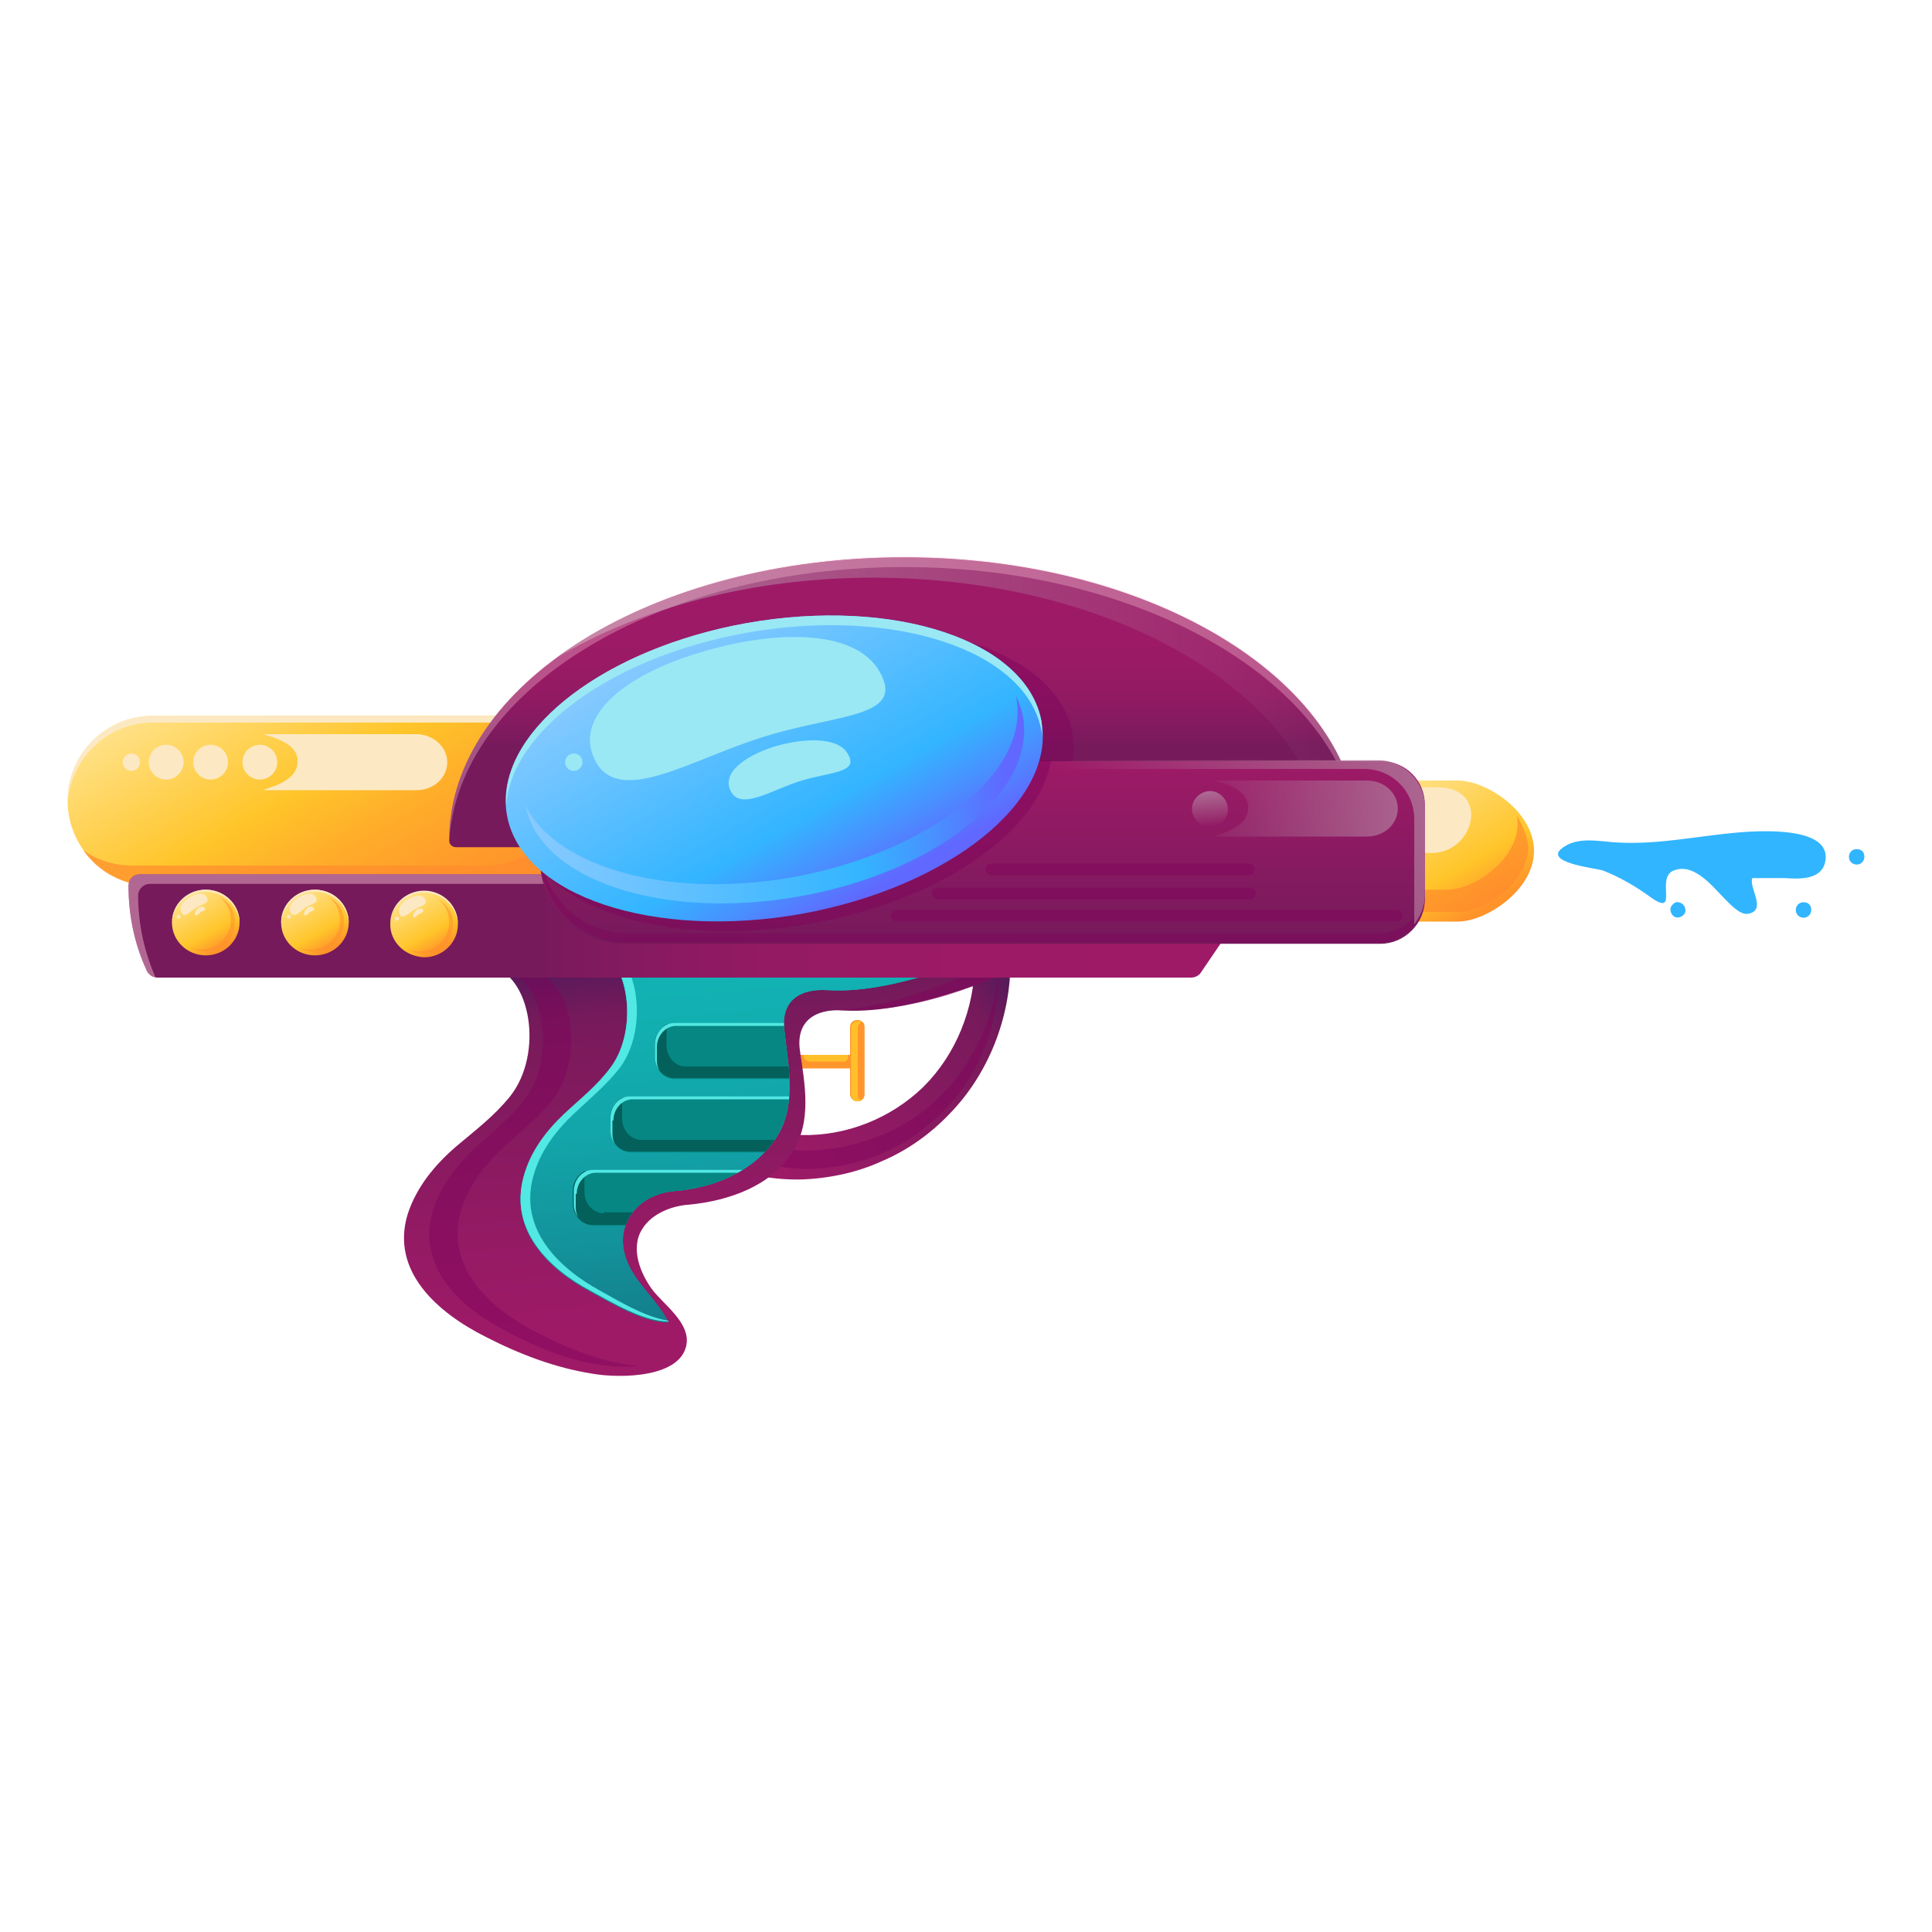 <?xml version="1.0" encoding="utf-8"?>
<!-- Generator: Adobe Illustrator 22.0.1, SVG Export Plug-In . SVG Version: 6.00 Build 0)  -->
<svg version="1.1" id="Layer_1" xmlns="http://www.w3.org/2000/svg" xmlns:xlink="http://www.w3.org/1999/xlink" x="0px" y="0px"
	 viewBox="0 0 200 200" style="enable-background:new 0 0 200 200;" xml:space="preserve">
<style type="text/css">
	.st0{fill:#FF952C;}
	.st1{fill:#FFBF2A;}
	.st2{fill:url(#SVGID_1_);}
	.st3{opacity:0.46;fill:#7F045C;}
	.st4{fill:url(#SVGID_2_);}
	.st5{fill:url(#SVGID_3_);}
	.st6{fill:url(#SVGID_4_);}
	.st7{fill:#52E8E3;}
	.st8{fill:url(#SVGID_5_);}
	.st9{fill:url(#SVGID_6_);}
	.st10{opacity:0.7;fill:#FF8B2C;}
	.st11{fill:#FCE9C3;}
	.st12{fill:url(#SVGID_7_);}
	.st13{opacity:0.7;}
	.st14{fill:#FF8B2C;}
	.st15{fill:url(#SVGID_8_);}
	.st16{opacity:0.46;}
	.st17{fill:#F9C2D3;}
	.st18{fill:url(#SVGID_9_);}
	.st19{fill:url(#SVGID_10_);}
	.st20{opacity:0.34;}
	.st21{fill:url(#SVGID_11_);}
	.st22{fill:#7F045C;}
	.st23{fill:url(#SVGID_12_);}
	.st24{fill:url(#SVGID_13_);}
	.st25{opacity:0.5;}
	.st26{fill:url(#SVGID_14_);}
	.st27{fill:url(#SVGID_15_);}
	.st28{fill:url(#SVGID_16_);}
	.st29{fill:#9AE8F4;}
	.st30{fill:url(#SVGID_17_);}
	.st31{fill:url(#SVGID_18_);}
	.st32{fill:url(#SVGID_19_);}
	.st33{clip-path:url(#SVGID_21_);fill:#068783;}
	.st34{clip-path:url(#SVGID_21_);fill:#03605B;}
	.st35{clip-path:url(#SVGID_21_);fill:#52E8E3;}
	.st36{fill:#31B5FF;}
</style>
<g>
	<g>
		<g>
			<path class="st0" d="M88.2,110.6H81c-0.4,0-0.7-0.3-0.7-0.7l0,0c0-0.4,0.3-0.7,0.7-0.7h7.2c0.4,0,0.7,0.3,0.7,0.7l0,0
				C88.9,110.3,88.6,110.6,88.2,110.6z"/>
		</g>
		<g>
			<path class="st1" d="M83.8,109.9h3.5c0.3,0,0.5-0.2,0.5-0.5c0-0.1,0-0.1,0-0.2h-4.6c0,0.1,0,0.1,0,0.2
				C83.2,109.6,83.5,109.9,83.8,109.9z"/>
		</g>
		<g>
			<path class="st0" d="M88,113.3v-7c0-0.4,0.3-0.7,0.7-0.7h0.1c0.4,0,0.7,0.3,0.7,0.7v7c0,0.4-0.3,0.7-0.7,0.7h-0.1
				C88.4,114,88,113.7,88,113.3z"/>
		</g>
		<g>
			<path class="st1" d="M88.8,113.3v-6.9c0-0.3,0.2-0.5,0.4-0.6c-0.1-0.1-0.2-0.1-0.4-0.1h0c-0.4,0-0.7,0.3-0.7,0.7v6.9
				c0,0.4,0.3,0.7,0.7,0.7h0c0.1,0,0.3,0,0.4-0.1C88.9,113.8,88.8,113.6,88.8,113.3z"/>
		</g>
	</g>
	<linearGradient id="SVGID_1_" gradientUnits="userSpaceOnUse" x1="98.609" y1="87.882" x2="65.008" y2="113.082">
		<stop  offset="6.276040e-02" style="stop-color:#501A5B"/>
		<stop  offset="0.192" style="stop-color:#761A5B"/>
		<stop  offset="0.252" style="stop-color:#7B1A5C"/>
		<stop  offset="0.627" style="stop-color:#941A64"/>
		<stop  offset="0.852" style="stop-color:#9E1A67"/>
	</linearGradient>
	<path class="st2" d="M60.3,99.7c0-3,0.8-6,2-8.7c1.2-2.7,2.9-5.2,5-7.2c4.2-4,9.9-6.3,15.6-6.2c2.8,0,5.7,0.6,8.3,1.7
		c2.6,1.1,5,2.8,7,4.8c2,2,3.6,4.5,4.7,7.1c1.1,2.7,1.7,5.5,1.7,8.4c0,5.8-2.3,11.6-6.3,15.7c-2,2.1-4.4,3.8-7,4.9
		c-2.6,1.2-5.5,1.8-8.4,1.9c-5.8,0.1-11.6-2.2-15.9-6.3c-2.1-2.1-3.8-4.6-5-7.4C61,105.7,60.4,102.7,60.3,99.7z M66.1,99.7
		c0,2.3,0.4,4.5,1.2,6.6c0.8,2.1,2,4.1,3.6,5.7c1.5,1.7,3.4,3,5.5,4c2.1,0.9,4.3,1.5,6.6,1.5c4.6,0.1,9.2-1.7,12.6-5
		c1.7-1.7,3-3.7,3.9-5.9c0.9-2.2,1.4-4.6,1.4-7c0-4.8-1.8-9.6-5.2-13C94,85,92,83.7,89.9,82.8c-2.2-0.9-4.5-1.3-6.9-1.3
		c-2.3,0.1-4.7,0.5-6.8,1.5c-2.1,1-4,2.4-5.6,4.1c-1.6,1.7-2.8,3.7-3.5,5.9C66.4,95.2,66.2,97.4,66.1,99.7z"/>
	<g>
		<path class="st3" d="M97.8,113c-1.8,1.9-3.9,3.4-6.3,4.4c-2.4,1-4.9,1.6-7.5,1.7c-5.2,0.1-10.4-1.9-14.2-5.7
			c-1.9-1.9-3.4-4.1-4.5-6.6c-1-2.3-1.5-4.7-1.6-7.2c0,0.4,0,0.8,0,1.2c0,2.7,0.6,5.4,1.6,7.9c1,2.5,2.6,4.7,4.5,6.6
			c3.8,3.7,9,5.8,14.2,5.7c2.6-0.1,5.1-0.6,7.5-1.7c2.4-1,4.5-2.6,6.3-4.4c3.6-3.7,5.6-8.9,5.6-14c0-0.3,0-0.6,0-0.8
			C103.1,104.8,101.1,109.5,97.8,113z"/>
	</g>
	<linearGradient id="SVGID_2_" gradientUnits="userSpaceOnUse" x1="72.101" y1="94.61" x2="76.433" y2="143.961">
		<stop  offset="6.276040e-02" style="stop-color:#501A5B"/>
		<stop  offset="0.192" style="stop-color:#761A5B"/>
		<stop  offset="0.252" style="stop-color:#7B1A5C"/>
		<stop  offset="0.627" style="stop-color:#941A64"/>
		<stop  offset="0.852" style="stop-color:#9E1A67"/>
	</linearGradient>
	<path class="st4" d="M105.8,100c0,0-10.6,5.1-18.5,4.6c-2.9-0.2-4.9,1.1-4.5,4.1c0.5,3.5,1.3,7.4-0.8,10.6c-2.2,3.5-6.6,5-10.6,5.4
		c-1.8,0.1-3.9,0.9-4.9,2.5c-1.3,2-0.2,4.7,1.1,6.4c1.2,1.5,3.6,3.2,3.5,5.3c-0.3,3.8-7,3.8-9.8,3.3c-3.8-0.6-7.5-2-11-3.8
		c-5-2.5-9.9-6.8-8.1-12.7c0.9-2.8,2.8-5.1,5-7c2-1.7,3.9-3.1,5.6-5.2c3.5-4.4,2.2-12.6-2.1-13.5C45.9,99,80.4,95.3,105.8,100z"/>
	<g>
		<linearGradient id="SVGID_3_" gradientUnits="userSpaceOnUse" x1="77.26" y1="91.47" x2="81.761" y2="142.757">
			<stop  offset="0" style="stop-color:#12B4B5"/>
			<stop  offset="0.243" style="stop-color:#12B0B2"/>
			<stop  offset="0.475" style="stop-color:#12A5A9"/>
			<stop  offset="0.701" style="stop-color:#13929B"/>
			<stop  offset="0.922" style="stop-color:#137786"/>
		</linearGradient>
		<path class="st5" d="M64.9,126.5c0.8-1.8,2.6-3,4.9-3.2c4-0.3,8.3-2,10.6-5.6c2.1-3.3,1.2-7.3,0.8-11c-0.4-3.1,1.6-4.4,4.5-4.2
			c7.9,0.5,18.5-4.8,18.5-4.8c-3.1-0.6-6.4-1.1-9.7-1.4c-18.3-1.3-36.3,1-33.1,1.8c3.7,0.9,4.8,8.5,1.8,12.5
			c-1.4,1.9-3.1,3.2-4.8,4.8c-1.9,1.8-3.5,3.9-4.2,6.5c-1.5,5.5,2.6,9.5,6.9,11.8c2.2,1.2,5.5,3.2,8.1,3.2c-1-2.1-2.9-3.6-4-5.7
			C64.3,129.4,64.3,127.8,64.9,126.5z"/>
	</g>
	<g>
		<linearGradient id="SVGID_4_" gradientUnits="userSpaceOnUse" x1="77.26" y1="91.47" x2="81.761" y2="142.757">
			<stop  offset="0" style="stop-color:#12B4B5"/>
			<stop  offset="0.243" style="stop-color:#12B0B2"/>
			<stop  offset="0.475" style="stop-color:#12A5A9"/>
			<stop  offset="0.701" style="stop-color:#13929B"/>
			<stop  offset="0.922" style="stop-color:#137786"/>
		</linearGradient>
		<path class="st6" d="M64.9,126.5c0.8-1.8,2.6-3,4.9-3.2c4-0.3,8.3-2,10.6-5.6c2.1-3.3,1.2-7.3,0.8-11c-0.4-3.1,1.6-4.4,4.5-4.2
			c7.9,0.5,18.5-4.8,18.5-4.8c-3.1-0.6-6.4-1.1-9.7-1.4c-18.3-1.3-36.3,1-33.1,1.8c3.7,0.9,4.8,8.5,1.8,12.5
			c-1.4,1.9-3.1,3.2-4.8,4.8c-1.9,1.8-3.5,3.9-4.2,6.5c-1.5,5.5,2.6,9.5,6.9,11.8c2.2,1.2,5.5,3.2,8.1,3.2c-1-2.1-2.9-3.6-4-5.7
			C64.3,129.4,64.3,127.8,64.9,126.5z"/>
		<g>
			<path class="st7" d="M55.2,121.8c0.7-2.6,2.3-4.7,4.2-6.5c1.7-1.6,3.3-2.9,4.8-4.8c3-4.1,1.9-11.7-1.8-12.5
				c-2.5-0.6,7.8-2.1,21.1-2.1c-13.8,0-24.7,1.5-22.1,2.1c3.7,0.9,4.8,8.5,1.8,12.5c-1.4,1.9-3.1,3.2-4.8,4.8
				c-1.9,1.8-3.5,3.9-4.2,6.5c-1.5,5.5,2.6,9.5,6.9,11.8c2.2,1.2,5.5,3.2,8.1,3.2c0,0,0-0.1-0.1-0.1c-2.4-0.4-5-2-7-3.1
				C57.9,131.3,53.7,127.3,55.2,121.8z"/>
		</g>
	</g>
	<g>
		<path class="st3" d="M55.1,137.7c-4.5-2.4-9-6.6-7.4-12.3c0.8-2.7,2.5-4.9,4.5-6.7c1.8-1.7,3.6-3,5.1-5c3.2-4.3,2-12.2-2-13.1
			c-2.6-0.6,8-2.1,22-2.2c-15.3-0.1-27.7,1.6-24.9,2.2c3.9,0.9,5.2,8.8,2,13.1c-1.5,2-3.3,3.4-5.1,5c-2,1.9-3.7,4-4.5,6.7
			c-1.7,5.7,2.8,9.9,7.4,12.3c3.1,1.7,6.5,3.1,10,3.6c1,0.1,2.4,0.3,3.9,0.1c-0.4,0-0.7-0.1-1-0.1C61.6,140.8,58.2,139.3,55.1,137.7
			z"/>
		<linearGradient id="SVGID_5_" gradientUnits="userSpaceOnUse" x1="88.461" y1="93.154" x2="92.799" y2="142.591">
			<stop  offset="6.276040e-02" style="stop-color:#501A5B"/>
			<stop  offset="0.192" style="stop-color:#761A5B"/>
			<stop  offset="0.252" style="stop-color:#7B1A5C"/>
			<stop  offset="0.627" style="stop-color:#941A64"/>
			<stop  offset="0.852" style="stop-color:#9E1A67"/>
		</linearGradient>
		<path class="st8" d="M89.3,104.6c0.1,0,0.3,0,0.4,0C89.5,104.6,89.4,104.6,89.3,104.6z"/>
		<path class="st3" d="M75.1,97.3c9,0.1,18.9,0.7,27.8,2.3c0,0-8.7,4.5-16.2,5c0.3,0,0.5,0,0.8,0c8.5,0,14-2.8,19-4.9
			C96.6,97.8,84.9,97.3,75.1,97.3z"/>
	</g>
	<g>
		<linearGradient id="SVGID_6_" gradientUnits="userSpaceOnUse" x1="145.494" y1="80.543" x2="153.653" y2="94.675">
			<stop  offset="7.231570e-03" style="stop-color:#FFE187"/>
			<stop  offset="0.672" style="stop-color:#FFC52A"/>
			<stop  offset="0.876" style="stop-color:#FFA32A"/>
			<stop  offset="0.964" style="stop-color:#FF932A"/>
		</linearGradient>
		<path class="st9" d="M150.9,80.8H146c-3,0-3.7,3.3-3.7,7.3c0,4,0.7,7.3,3.7,7.3h4.9c3,0,7.9-3.3,7.9-7.3
			C158.8,84,153.9,80.8,150.9,80.8z"/>
		<g>
			<path class="st10" d="M157,84.4c0.1,0.3,0.1,0.6,0.1,0.9c0,3.7-4.5,6.8-7.3,6.8h-4.6c-0.9,0-1.6-0.3-2.1-0.9
				c0.4,1.9,1.3,3.2,3.2,3.2h4.6c2.8,0,7.3-3,7.3-6.8C158.1,86.5,157.6,85.4,157,84.4z"/>
			<path class="st11" d="M145.4,88.3c0,0,2.8,0,2.8,0c4.5,0,6.1-6.8,0.6-6.8H146c-1.7,0-2.1,1.8-2.1,4.1c0,0.8,0.1,1.5,0.2,2.2
				C144.4,88.1,144.9,88.3,145.4,88.3z"/>
		</g>
	</g>
	<linearGradient id="SVGID_7_" gradientUnits="userSpaceOnUse" x1="25.093" y1="67.367" x2="43.036" y2="98.445">
		<stop  offset="7.231570e-03" style="stop-color:#FFE187"/>
		<stop  offset="0.429" style="stop-color:#FFC52A"/>
		<stop  offset="0.633" style="stop-color:#FFAD2A"/>
		<stop  offset="0.849" style="stop-color:#FF9A2A"/>
		<stop  offset="1" style="stop-color:#FF932A"/>
	</linearGradient>
	<path class="st12" d="M61.1,82.9L61.1,82.9c0,4.9-4,8.8-8.8,8.8H15.8c-4.9,0-8.8-4-8.8-8.8l0,0c0-4.9,4-8.8,8.8-8.8h36.5
		C57.2,74.1,61.1,78,61.1,82.9z"/>
	<g>
		<path class="st11" d="M61.1,82.9c0-4.9-4-8.8-8.8-8.8H15.8C11,74.1,7,78,7,82.9l0,0c0,0.1,0,0.3,0,0.4c0.2-4.7,4.1-8.5,8.8-8.5
			h36.5c4.7,0,8.6,3.8,8.8,8.5C61.1,83.2,61.1,83,61.1,82.9L61.1,82.9z"/>
	</g>
	<g class="st13">
		<path class="st14" d="M57.4,75.7c1,1.4,1.6,3.2,1.6,5.1c0,4.9-4,8.8-8.8,8.8H13.7c-1.9,0-3.7-0.6-5.1-1.6c1.6,2.3,4.2,3.7,7.2,3.7
			h36.5c4.9,0,8.8-4,8.8-8.8l0,0C61.1,79.9,59.6,77.3,57.4,75.7z"/>
	</g>
	<path class="st11" d="M46.3,78.9L46.3,78.9c0,1.6-1.4,2.9-3.2,2.9H27.7c-1.7,0,3.1-0.4,3.1-2.9v0C31,76.3,26,76,27.7,76h15.4
		C44.8,76,46.3,77.3,46.3,78.9z"/>
	<circle class="st11" cx="26.9" cy="78.9" r="1.8"/>
	<circle class="st11" cx="21.8" cy="78.9" r="1.8"/>
	<circle class="st11" cx="17.2" cy="78.9" r="1.8"/>
	<path class="st11" d="M14.5,78.9c0,0.5-0.4,0.9-0.9,0.9s-0.9-0.4-0.9-0.9c0-0.5,0.4-0.9,0.9-0.9S14.5,78.4,14.5,78.9z"/>
	<linearGradient id="SVGID_8_" gradientUnits="userSpaceOnUse" x1="13.255" y1="89.924" x2="134.904" y2="89.924">
		<stop  offset="0.348" style="stop-color:#761A5B"/>
		<stop  offset="0.415" style="stop-color:#831A5F"/>
		<stop  offset="0.527" style="stop-color:#921A63"/>
		<stop  offset="0.658" style="stop-color:#9B1A66"/>
		<stop  offset="0.852" style="stop-color:#9E1A67"/>
	</linearGradient>
	<path class="st15" d="M134.4,83.7c-4.1-3.2-13.8-5-20.9-5c-11.6,0-20.8,5.1-21.9,11.8H14.5c-0.7,0-1.2,0.5-1.2,1.2
		c0,3,0.6,6,1.9,8.8c0.2,0.4,0.6,0.7,1.1,0.7h107c0.4,0,0.8-0.2,1-0.5l10.4-15.3C135.1,84.8,134.9,84.1,134.4,83.7z"/>
	<g class="st16">
		<path class="st17" d="M15.5,91.5h77.2c1-6.7,10.2-11.8,21.9-11.8c6.7,0,15.8,1.7,20.2,4.6c-0.1-0.2-0.2-0.4-0.4-0.6
			c-4.1-3.2-13.8-5-20.9-5c-11.6,0-20.8,5.1-21.9,11.8H14.5c-0.7,0-1.2,0.5-1.2,1.2c0,3,0.6,6,1.9,8.8c0.2,0.4,0.5,0.6,0.9,0.7
			c-1.2-2.8-1.8-5.6-1.8-8.5C14.3,92,14.9,91.5,15.5,91.5z"/>
	</g>
	<linearGradient id="SVGID_9_" gradientUnits="userSpaceOnUse" x1="93.631" y1="87.7" x2="93.631" y2="57.672">
		<stop  offset="0.348" style="stop-color:#761A5B"/>
		<stop  offset="0.415" style="stop-color:#831A5F"/>
		<stop  offset="0.527" style="stop-color:#921A63"/>
		<stop  offset="0.658" style="stop-color:#9B1A66"/>
		<stop  offset="0.852" style="stop-color:#9E1A67"/>
	</linearGradient>
	<path class="st18" d="M93.6,57.7c-26,0-47.1,13.1-47.1,29.3c0,0.4,0.3,0.7,0.7,0.7H140c0.4,0,0.7-0.3,0.7-0.7
		C140.7,70.8,119.6,57.7,93.6,57.7z"/>
	<g>
		<linearGradient id="SVGID_10_" gradientUnits="userSpaceOnUse" x1="57.67" y1="72.686" x2="140.723" y2="72.686">
			<stop  offset="0" style="stop-color:#AD6C94"/>
			<stop  offset="1" style="stop-color:#AD6C94;stop-opacity:0"/>
		</linearGradient>
		<path class="st19" d="M93.6,57.7c-14.4,0-27.3,4-36,10.4c8.5-5.1,20.1-8.3,32.8-8.3c25.2,0,45.9,12.4,47,27.9h2.5
			c0.4,0,0.7-0.3,0.7-0.7C140.7,70.8,119.6,57.7,93.6,57.7z"/>
	</g>
	<g class="st20">
		<path class="st17" d="M93.6,58.7c25.5,0,46.3,12.7,47.1,28.4c0-0.1,0-0.1,0-0.2c0-16.2-21.1-29.3-47.1-29.3S46.5,70.8,46.5,87
			c0,0.1,0,0.1,0,0.2C47.3,71.4,68.1,58.7,93.6,58.7z"/>
	</g>
	<linearGradient id="SVGID_11_" gradientUnits="userSpaceOnUse" x1="101.721" y1="97.665" x2="101.721" y2="78.751">
		<stop  offset="0" style="stop-color:#761A5B"/>
		<stop  offset="1" style="stop-color:#9E1A67"/>
	</linearGradient>
	<path class="st21" d="M147.5,83.3v9.8c0,2.5-2.1,4.6-4.6,4.6H64.6c-4.8,0-8.7-3.9-8.7-8.7v-1.5c0-4.8,3.9-8.7,8.7-8.7H143
		C145.5,78.8,147.5,80.8,147.5,83.3z"/>
	<g class="st16">
		<path class="st22" d="M142.8,96.6H65c-5,0-9-4-9.1-8.9c0,0.1,0,0.1,0,0.2v0.6c0,5,4.1,9.1,9.1,9.1h77.7c2.6,0,4.8-2.2,4.8-4.8
			v-1.1C147.5,94.5,145.4,96.6,142.8,96.6z"/>
	</g>
	<g>
		<linearGradient id="SVGID_12_" gradientUnits="userSpaceOnUse" x1="147.648" y1="72.927" x2="111.028" y2="85.264">
			<stop  offset="0" style="stop-color:#AD6C94"/>
			<stop  offset="1" style="stop-color:#AD6C94;stop-opacity:0"/>
		</linearGradient>
		<path class="st23" d="M147.5,83.5c0-2.6-2.2-4.8-4.8-4.8H65c-3.3,0-6.3,1.8-7.9,4.5c1.8-2.2,4.6-3.6,7.6-3.6h76.5
			c2.9,0,5.2,2.3,5.2,5.2v10.9c0.6-0.8,1.1-1.8,1.1-3V83.5z"/>
	</g>
	<g>
		<path class="st3" d="M65.8,78.8h45.2c0.1-0.6,0.2-1.3,0.1-1.9c0,0,0-0.1,0-0.1c0-0.3-0.1-0.7-0.1-1c-1.6-8.3-15.2-12.8-30.5-10.1
			c-0.5,0.1-0.9,0.2-1.4,0.3c-0.2,0-0.3,0.1-0.4,0.1C78.3,66,78,66,77.7,66.1c-0.2,0-0.4,0.1-0.5,0.1c-0.3,0.1-0.5,0.1-0.8,0.2
			c-0.2,0.1-0.4,0.1-0.6,0.2c-0.2,0.1-0.5,0.1-0.7,0.2c-0.2,0.1-0.4,0.1-0.6,0.2c-0.2,0.1-0.5,0.1-0.7,0.2c-0.2,0.1-0.4,0.1-0.6,0.2
			c-0.2,0.1-0.4,0.1-0.6,0.2c-0.2,0.1-0.4,0.1-0.6,0.2c-0.2,0.1-0.4,0.2-0.6,0.2c-0.2,0.1-0.4,0.2-0.6,0.2c-0.2,0.1-0.4,0.2-0.6,0.2
			c-0.2,0.1-0.4,0.2-0.6,0.3C69.4,68.9,69.2,69,69,69c-0.2,0.1-0.4,0.2-0.6,0.3c-0.2,0.1-0.3,0.2-0.5,0.2c-0.2,0.1-0.4,0.2-0.6,0.3
			c-0.2,0.1-0.3,0.2-0.5,0.2c-0.2,0.1-0.4,0.2-0.6,0.3c-0.1,0.1-0.3,0.2-0.4,0.2c-0.2,0.1-0.4,0.2-0.6,0.4c-0.1,0.1-0.2,0.1-0.4,0.2
			c-0.2,0.1-0.4,0.3-0.6,0.4c-0.1,0.1-0.2,0.1-0.3,0.2c-0.2,0.1-0.4,0.3-0.6,0.4c-0.1,0.1-0.2,0.1-0.3,0.2c-0.2,0.2-0.4,0.3-0.6,0.5
			c-0.1,0.1-0.1,0.1-0.2,0.2c-0.2,0.2-0.4,0.3-0.6,0.5c-0.1,0-0.1,0.1-0.2,0.1c-0.2,0.2-0.4,0.4-0.6,0.6c0,0-0.1,0-0.1,0.1
			c-3.8,3.4-5.8,7.4-5,11.2c0.2,1.2,0.7,2.3,1.4,3.3c-0.1-0.4-0.1-0.8-0.1-1.2C56.9,82.7,60.9,78.8,65.8,78.8z"/>
	</g>
	<g>
		<linearGradient id="SVGID_13_" gradientUnits="userSpaceOnUse" x1="19.573" y1="92.584" x2="22.965" y2="98.458">
			<stop  offset="7.231570e-03" style="stop-color:#FFE187"/>
			<stop  offset="0.672" style="stop-color:#FFC52A"/>
			<stop  offset="0.876" style="stop-color:#FFA32A"/>
			<stop  offset="0.964" style="stop-color:#FF932A"/>
		</linearGradient>
		<path class="st24" d="M17.8,95.5c0-1.9,1.6-3.4,3.5-3.4c1.9,0,3.5,1.5,3.5,3.4c0,1.9-1.6,3.4-3.5,3.4
			C19.4,98.9,17.8,97.4,17.8,95.5z"/>
		<g>
			<path class="st11" d="M21.3,92.3c1.9,0,3.4,1.5,3.5,3.3c0,0,0,0,0-0.1c0-1.9-1.6-3.4-3.5-3.4c-1.9,0-3.5,1.5-3.5,3.4
				c0,0,0,0,0,0.1C17.8,93.8,19.4,92.3,21.3,92.3z"/>
		</g>
		<path class="st11" d="M18.8,94.5c-0.3-0.6,0.1-1.2,0.8-1.6c0.7-0.4,1.5-0.6,1.8,0c0.3,0.6-0.3,0.6-1,1
			C19.7,94.3,19.1,95.1,18.8,94.5z"/>
		<path class="st11" d="M20.2,94.7c-0.1-0.2,0.1-0.5,0.3-0.7c0.3-0.2,0.6-0.2,0.7,0c0.1,0.2-0.1,0.3-0.4,0.4
			C20.6,94.6,20.3,94.9,20.2,94.7z"/>
		<g class="st25">
			<path class="st14" d="M22.6,92.8c0.8,0.5,1.3,1.4,1.3,2.5c0,1.6-1.4,3-3.1,3c-0.4,0-0.9-0.1-1.3-0.3c0.5,0.3,1.1,0.5,1.7,0.5
				c1.7,0,3.1-1.3,3.1-3C24.4,94.3,23.7,93.3,22.6,92.8z"/>
		</g>
		<path class="st11" d="M18.7,94.9c0,0.1-0.1,0.2-0.2,0.2c-0.1,0-0.2-0.1-0.2-0.2c0-0.1,0.1-0.2,0.2-0.2
			C18.7,94.7,18.7,94.8,18.7,94.9z"/>
	</g>
	<g>
		<linearGradient id="SVGID_14_" gradientUnits="userSpaceOnUse" x1="30.923" y1="92.584" x2="34.315" y2="98.458">
			<stop  offset="7.231570e-03" style="stop-color:#FFE187"/>
			<stop  offset="0.672" style="stop-color:#FFC52A"/>
			<stop  offset="0.876" style="stop-color:#FFA32A"/>
			<stop  offset="0.964" style="stop-color:#FF932A"/>
		</linearGradient>
		<ellipse class="st26" cx="32.6" cy="95.5" rx="3.5" ry="3.4"/>
		<g>
			<path class="st11" d="M32.6,92.3c1.9,0,3.4,1.5,3.5,3.3c0,0,0,0,0-0.1c0-1.9-1.6-3.4-3.5-3.4s-3.5,1.5-3.5,3.4c0,0,0,0,0,0.1
				C29.2,93.8,30.7,92.3,32.6,92.3z"/>
		</g>
		<path class="st11" d="M30.1,94.5c-0.3-0.6,0.1-1.2,0.8-1.6c0.7-0.4,1.5-0.6,1.8,0c0.3,0.6-0.3,0.6-1,1
			C31.1,94.3,30.5,95.1,30.1,94.5z"/>
		<path class="st11" d="M31.5,94.7c-0.1-0.2,0.1-0.5,0.3-0.7c0.3-0.2,0.6-0.2,0.7,0c0.1,0.2-0.1,0.3-0.4,0.4
			C31.9,94.6,31.6,94.9,31.5,94.7z"/>
		<g class="st25">
			<path class="st14" d="M33.9,92.8c0.8,0.5,1.3,1.4,1.3,2.5c0,1.6-1.4,3-3.1,3c-0.4,0-0.9-0.1-1.3-0.3c0.5,0.3,1.1,0.5,1.7,0.5
				c1.7,0,3.1-1.3,3.1-3C35.7,94.3,35,93.3,33.9,92.8z"/>
		</g>
		<path class="st11" d="M30.1,94.9c0,0.1-0.1,0.2-0.2,0.2c-0.1,0-0.2-0.1-0.2-0.2c0-0.1,0.1-0.2,0.2-0.2
			C30,94.7,30.1,94.8,30.1,94.9z"/>
	</g>
	<g>
		<linearGradient id="SVGID_15_" gradientUnits="userSpaceOnUse" x1="42.168" y1="92.738" x2="45.559" y2="98.612">
			<stop  offset="7.231570e-03" style="stop-color:#FFE187"/>
			<stop  offset="0.672" style="stop-color:#FFC52A"/>
			<stop  offset="0.876" style="stop-color:#FFA32A"/>
			<stop  offset="0.964" style="stop-color:#FF932A"/>
		</linearGradient>
		<path class="st27" d="M40.4,95.7c0-1.9,1.6-3.4,3.5-3.4c1.9,0,3.5,1.5,3.5,3.4c0,1.9-1.6,3.4-3.5,3.4C41.9,99,40.4,97.5,40.4,95.7
			z"/>
		<g>
			<path class="st11" d="M43.9,92.4c1.9,0,3.4,1.5,3.5,3.3c0,0,0,0,0-0.1c0-1.9-1.6-3.4-3.5-3.4c-1.9,0-3.5,1.5-3.5,3.4
				c0,0,0,0,0,0.1C40.4,93.9,42,92.4,43.9,92.4z"/>
		</g>
		<path class="st11" d="M41.4,94.7c-0.3-0.6,0.1-1.2,0.8-1.6c0.7-0.4,1.5-0.6,1.8,0c0.3,0.6-0.3,0.6-1,1
			C42.3,94.5,41.7,95.2,41.4,94.7z"/>
		<path class="st11" d="M42.8,94.9c-0.1-0.2,0.1-0.5,0.3-0.7c0.3-0.2,0.6-0.2,0.7,0c0.1,0.2-0.1,0.3-0.4,0.4
			C43.1,94.8,42.9,95.1,42.8,94.9z"/>
		<g class="st25">
			<path class="st14" d="M45.2,93c0.8,0.5,1.3,1.4,1.3,2.5c0,1.6-1.4,3-3.1,3c-0.4,0-0.9-0.1-1.3-0.3c0.5,0.3,1.1,0.5,1.7,0.5
				c1.7,0,3.1-1.3,3.1-3C47,94.5,46.2,93.5,45.2,93z"/>
		</g>
		<circle class="st11" cx="41.1" cy="95.1" r="0.2"/>
	</g>
	<path class="st3" d="M84,95.6c13.4-2.4,23.6-9.5,24.8-16.9H63.7c-4.9,0-8.8,4-8.8,8.8c0,0.4,0,0.8,0.1,1.2C59,94.9,70.9,98,84,95.6
		z"/>
	<g>
		<linearGradient id="SVGID_16_" gradientUnits="userSpaceOnUse" x1="71.488" y1="64.522" x2="88.817" y2="94.536">
			<stop  offset="7.231570e-03" style="stop-color:#87CAFF"/>
			<stop  offset="0.672" style="stop-color:#33B5FF"/>
			<stop  offset="0.809" style="stop-color:#4793FF"/>
			<stop  offset="0.964" style="stop-color:#6068FF"/>
		</linearGradient>
		<path class="st28" d="M107.8,74.6c1.6,8.3-9.5,17.2-24.8,20c-15.3,2.7-28.9-1.8-30.5-10.1c-1.6-8.3,9.5-17.2,24.8-20
			C92.6,61.8,106.2,66.3,107.8,74.6z"/>
		<g>
			<path class="st29" d="M77.3,65.5c15.3-2.7,28.9,1.8,30.5,10.1c0.1,0.4,0.1,0.7,0.1,1.1c0-0.7,0-1.4-0.1-2.1
				c-1.6-8.3-15.2-12.8-30.5-10.1c-14.6,2.6-25.4,10.9-24.9,18.9C52.9,75.7,63.3,68,77.3,65.5z"/>
		</g>
		<g>
			<linearGradient id="SVGID_17_" gradientUnits="userSpaceOnUse" x1="54.466" y1="82.834" x2="106.002" y2="82.834">
				<stop  offset="7.231570e-03" style="stop-color:#87CAFF"/>
				<stop  offset="0.672" style="stop-color:#33B5FF"/>
				<stop  offset="0.809" style="stop-color:#4793FF"/>
				<stop  offset="0.964" style="stop-color:#6068FF"/>
			</linearGradient>
			<path class="st30" d="M105.9,74.2c-0.1-0.7-0.4-1.4-0.7-2.1c0,0,0,0,0,0.1c1.5,7.7-8.9,16-23.1,18.6c-12.9,2.3-24.5-1-27.7-7.4
				c1.5,7.7,14.2,11.9,28.3,9.4C97,90.3,107.3,81.9,105.9,74.2z"/>
		</g>
		<path class="st29" d="M60.3,78.9c0,0.5-0.4,0.9-0.9,0.9c-0.5,0-0.9-0.4-0.9-0.9c0-0.5,0.4-0.9,0.9-0.9
			C59.9,78,60.3,78.4,60.3,78.9z"/>
		<path class="st29" d="M61.7,78.9c-2.6-4.7,3.2-9.1,10.6-11.3c7.4-2.3,16.2-2.7,18.8,2c2.6,4.7-4.4,4.3-11.8,6.6
			C71.9,78.4,64.3,83.5,61.7,78.9z"/>
		<path class="st29" d="M75.7,82c-1.1-1.9,1.3-3.7,4.4-4.7c3-0.9,6.7-1.1,7.7,0.8c1.1,1.9-1.8,1.8-4.8,2.7S76.8,83.9,75.7,82z"/>
	</g>
	<path class="st3" d="M92.8,94.2h51.8c0.3,0,0.6,0.3,0.6,0.6l0,0c0,0.3-0.3,0.6-0.6,0.6H92.8c-0.3,0-0.6-0.3-0.6-0.6l0,0
		C92.2,94.5,92.5,94.2,92.8,94.2z"/>
	<path class="st3" d="M97.1,91.9h32.3c0.3,0,0.6,0.3,0.6,0.6l0,0c0,0.3-0.3,0.6-0.6,0.6H97.1c-0.3,0-0.6-0.3-0.6-0.6l0,0
		C96.5,92.1,96.7,91.9,97.1,91.9z"/>
	<path class="st3" d="M102.6,89.4h26.7c0.3,0,0.6,0.3,0.6,0.6l0,0c0,0.3-0.3,0.6-0.6,0.6h-26.7c-0.3,0-0.6-0.3-0.6-0.6l0,0
		C102.1,89.6,102.3,89.4,102.6,89.4z"/>
	<linearGradient id="SVGID_18_" gradientUnits="userSpaceOnUse" x1="148.111" y1="84.018" x2="122.517" y2="83.493">
		<stop  offset="0" style="stop-color:#AD6C94"/>
		<stop  offset="1" style="stop-color:#AD6C94;stop-opacity:0"/>
	</linearGradient>
	<path class="st31" d="M144.7,83.7L144.7,83.7c0,1.6-1.4,2.9-3.2,2.9h-15.4c-1.7,0,3.1-0.4,3.1-2.9l0,0c0.2-2.7-4.8-2.9-3.1-2.9
		h15.4C143.3,80.8,144.7,82.1,144.7,83.7z"/>
	
		<linearGradient id="SVGID_19_" gradientUnits="userSpaceOnUse" x1="400.54" y1="74.639" x2="404.222" y2="74.639" gradientTransform="matrix(7.770000e-02 0.997 -0.997 7.770000e-02 168.448 -323.249)">
		<stop  offset="0" style="stop-color:#AD6C94"/>
		<stop  offset="1" style="stop-color:#AD6C94;stop-opacity:0"/>
	</linearGradient>
	<path class="st32" d="M125.4,85.6c-1,0.1-1.9-0.7-2-1.7c-0.1-1,0.7-1.9,1.7-2c1-0.1,1.9,0.7,2,1.7
		C127.2,84.6,126.5,85.5,125.4,85.6z"/>
	<g>
		<defs>
			<path id="SVGID_20_" d="M64.9,126.5c0.8-1.8,2.6-3,4.9-3.2c4-0.3,8.3-2,10.6-5.6c2.1-3.3,1.2-7.3,0.8-11
				c-0.4-3.1,1.6-4.4,4.5-4.2c7.9,0.5,18.5-4.8,18.5-4.8c-3.1-0.6-6.4-1.1-9.7-1.4c-18.3-1.3-36.3,1-33.1,1.8
				c3.7,0.9,4.8,8.5,1.8,12.5c-1.4,1.9-3.1,3.2-4.8,4.8c-1.9,1.8-3.5,3.9-4.2,6.5c-1.5,5.5,2.6,9.5,6.9,11.8
				c2.2,1.2,5.5,3.2,8.1,3.2c-1-2.1-2.9-3.6-4-5.7C64.3,129.4,64.3,127.8,64.9,126.5z"/>
		</defs>
		<clipPath id="SVGID_21_">
			<use xlink:href="#SVGID_20_"  style="overflow:visible;"/>
		</clipPath>
		<path class="st33" d="M69.8,105.9c-1.1,0-2,1-2,2.2v1.4c0,1.2,0.9,2.2,2,2.2h15.4c0.6-2.1,0.8-4.1,1-5.7H69.8z"/>
		<path class="st33" d="M63.3,115.7v1.4c0,1.2,0.9,2.2,2,2.2h14.3c1.1-2,1.9-3.9,2.5-5.7H65.2C64.2,113.5,63.3,114.5,63.3,115.7z"/>
		<path class="st33" d="M59.5,123.3v1.4c0,1.2,0.9,2.2,2,2.2h11.8c0.4-0.4,0.7-0.8,1.1-1.3c1.4-1.5,2.5-3,3.5-4.5H61.4
			C60.3,121.1,59.5,122.1,59.5,123.3z"/>
		<path class="st34" d="M69,108.2v-1.4c0-0.3,0.1-0.5,0.1-0.8c-0.7,0.3-1.3,1.1-1.3,2v1.4c0,1.2,0.9,2.2,2,2.2h15.4
			c0.1-0.4,0.2-0.8,0.3-1.2H70.9C69.9,110.4,69,109.4,69,108.2z"/>
		<path class="st34" d="M64.4,115.8v-1.4c0-0.3,0.1-0.5,0.1-0.8c-0.7,0.3-1.3,1.1-1.3,2v1.4c0,1.2,0.9,2.2,2,2.2h14.3
			c0.2-0.4,0.4-0.8,0.7-1.2H66.4C65.3,118,64.4,117,64.4,115.8z"/>
		<path class="st34" d="M62.5,125.6c-1.1,0-2-1-2-2.2v-1.4c0-0.3,0.1-0.5,0.1-0.8c-0.7,0.3-1.3,1.1-1.3,2v1.4c0,1.2,0.9,2.2,2,2.2
			h11.8c0.4-0.4,0.7-0.8,1.1-1.3c0,0,0,0,0-0.1c0,0,0,0-0.1,0.1H62.5z"/>
		<path class="st35" d="M68,108.4c0-1.2,0.9-2.2,2-2.2h16.1c0-0.1,0-0.2,0-0.3H69.8c-1.1,0-2,1-2,2.2v1.4c0,0.5,0.2,1,0.5,1.4
			c-0.2-0.3-0.3-0.7-0.3-1.1V108.4z"/>
		<path class="st35" d="M63.5,116c0-1.2,0.9-2.2,2-2.2H82c0-0.1,0.1-0.2,0.1-0.3H65.2c-1.1,0-2,1-2,2.2v1.4c0,0.5,0.2,1,0.5,1.4
			c-0.2-0.3-0.3-0.7-0.3-1.1V116z"/>
		<path class="st35" d="M59.7,123.6c0-1.2,0.9-2.2,2-2.2h16c0.1-0.1,0.1-0.2,0.2-0.3H61.4c-1.1,0-2,1-2,2.2v1.4c0,0.5,0.2,1,0.5,1.4
			c-0.2-0.3-0.3-0.7-0.3-1.1V123.6z"/>
	</g>
</g>
<g>
	<path class="st36" d="M161.4,88.1c0.3-0.4,1.1-0.8,1.5-0.9c1-0.3,2.1-0.2,3.2-0.1c5,0.6,9.9-0.7,14.9-1c2-0.1,8.9-0.4,7.9,3.3
		c-0.5,1.7-2.7,1.6-4.1,1.5c-0.3,0-3.4,0-3.4,0c-0.4,1,1.6,3.4-0.5,3.7c-0.8,0.1-1.8-1-2.3-1.5c-1.3-1.3-3.2-3.8-5.3-3
		c-2,0.7,0.6,4.9-2.4,2.8c-1.5-1.1-3.2-2.1-5-2.8C165.3,89.9,160.5,89.4,161.4,88.1z"/>
	<path class="st36" d="M193,88.7c0,0.4-0.3,0.8-0.8,0.8c-0.4,0-0.8-0.3-0.8-0.8c0-0.4,0.3-0.8,0.8-0.8C192.7,87.9,193,88.2,193,88.7
		z"/>
	<path class="st36" d="M187.5,94.2c0,0.4-0.3,0.8-0.8,0.8c-0.4,0-0.8-0.3-0.8-0.8c0-0.4,0.3-0.8,0.8-0.8
		C187.2,93.4,187.5,93.7,187.5,94.2z"/>
	<path class="st36" d="M174.2,93.6c0.3,0.3,0.4,0.8,0.1,1.1c-0.3,0.3-0.8,0.4-1.1,0.1c-0.3-0.3-0.4-0.8-0.1-1.1
		C173.4,93.3,173.8,93.3,174.2,93.6z"/>
</g>
</svg>
